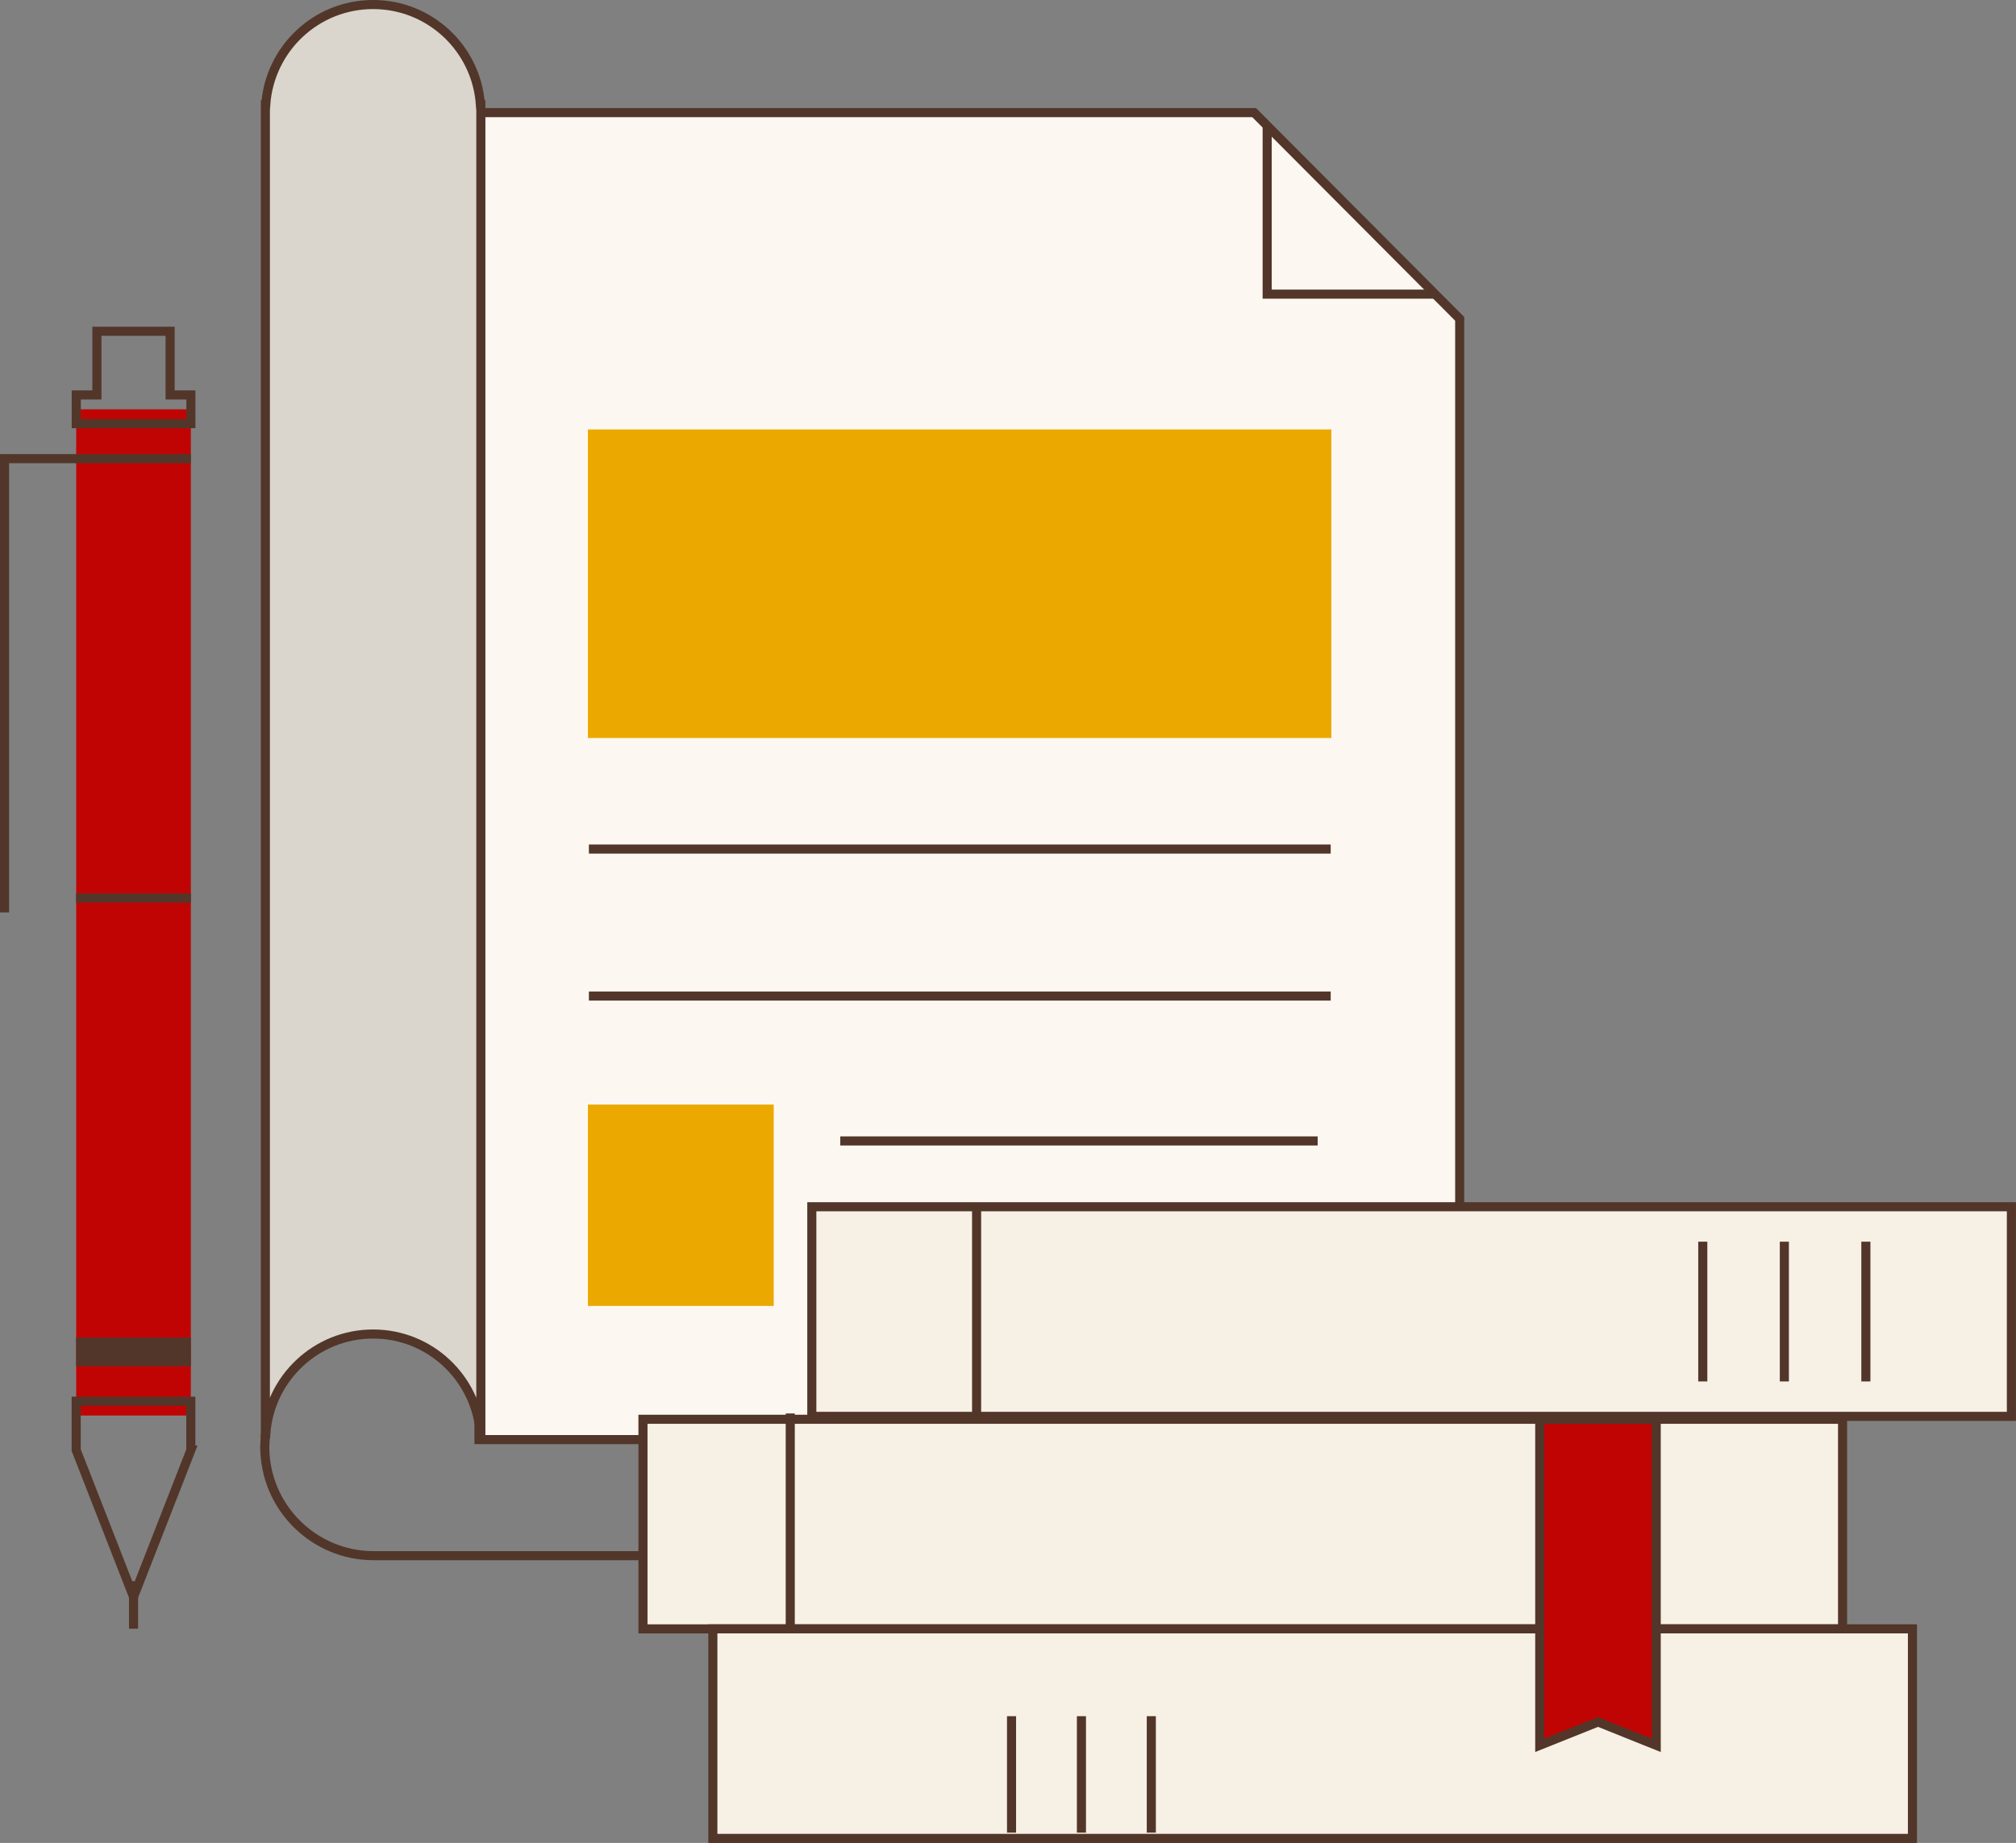 <?xml version="1.0" encoding="UTF-8"?>
<svg id="Layer_2" data-name="Layer 2" xmlns="http://www.w3.org/2000/svg" viewBox="0 0 332.89 304.39">
  <rect x="0" y="0" width="332.89" height="304.39" fill="#808080" stroke="none"/>
  <defs>
    <style>
      .cls-1, .cls-2 {
        fill: #c00404;
      }

      .cls-3, .cls-4 {
        fill: none;
      }

      .cls-3, .cls-4, .cls-5, .cls-2, .cls-6, .cls-7 {
        stroke: #523629;
        stroke-width: 1.5px;
      }

      .cls-3, .cls-5, .cls-2 {
        stroke-miterlimit: 10;
      }

      .cls-8 {
        fill: #523629;
      }

      .cls-5 {
        fill: #f7f0e5;
      }

      .cls-6 {
        fill: #dad6cd;
      }

      .cls-7 {
        fill: #fcf7f0;
      }

      .cls-9 {
        fill: #eba900;
      }
    </style>
  </defs>
  <g id="Layer_1-2" data-name="Layer 1">
    <g>
      <g>
        <path class="cls-4" d="M223.86,256.94H61.91c-.07,0-.13,0-.2,0-9.94,0-17.99-8.06-17.99-17.99l.1-2.05"/>
        <polygon class="cls-7" points="207.09 18.6 79.09 18.6 79.09 62.33 79.09 119.97 79.09 237.77 241.03 237.77 241.03 119.97 241.03 52.66 207.09 18.6"/>
        <polyline class="cls-4" points="209.24 20.67 209.24 48.58 237.14 48.58"/>
        <line class="cls-4" x1="138.75" y1="188.44" x2="217.58" y2="188.44"/>
        <line class="cls-4" x1="138.75" y1="210.14" x2="217.58" y2="210.14"/>
        <line class="cls-4" x1="97.24" y1="140.23" x2="219.73" y2="140.23"/>
        <line class="cls-4" x1="97.24" y1="164.51" x2="219.73" y2="164.51"/>
        <path class="cls-9" d="M219.84,70.93h-122.76v50.96h122.76v-50.96h0Z"/>
        <path class="cls-9" d="M127.76,182.43h-30.68v33.26h30.68v-33.26h0Z"/>
        <path class="cls-6" d="M79.33,17.31c-.63-9.25-8.31-16.56-17.72-16.56s-17.09,7.31-17.73,16.56h-.06v219.59h.06c.63-9.25,8.32-16.57,17.73-16.57s17.09,7.32,17.72,16.57h.07V17.31h-.07Z"/>
      </g>
      <g>
        <g>
          <rect class="cls-1" x="12.58" y="67.6" width="18.93" height="166.19"/>
          <polyline class="cls-3" points="31.52 75.75 .75 75.75 .75 150.7"/>
          <path class="cls-3" d="M31.52,239.5l-9.47,24.24-9.47-24.24v-8.07h18.93v8.07Z"/>
          <rect class="cls-8" x="12.58" y="220.91" width="18.93" height="4.73"/>
          <line class="cls-3" x1="22.05" y1="261.16" x2="22.05" y2="269"/>
          <polygon class="cls-3" points="31.52 69.97 31.52 65.23 28.09 65.23 28.09 54.71 16 54.71 16 65.23 12.59 65.23 12.59 69.97 31.52 69.97"/>
        </g>
        <line class="cls-3" x1="31.52" y1="148.33" x2="12.58" y2="148.33"/>
      </g>
      <rect class="cls-5" x="134.05" y="199.31" width="198.08" height="34.62"/>
      <rect class="cls-5" x="106.17" y="234.41" width="198.08" height="34.62"/>
      <rect class="cls-5" x="117.71" y="269.02" width="198.08" height="34.62"/>
      <line class="cls-3" x1="161.26" y1="198.83" x2="161.26" y2="234.41"/>
      <line class="cls-3" x1="130.49" y1="233.45" x2="130.49" y2="269.02"/>
      <line class="cls-3" x1="167.03" y1="283.45" x2="167.03" y2="302.68"/>
      <line class="cls-3" x1="178.57" y1="283.45" x2="178.57" y2="302.68"/>
      <line class="cls-3" x1="190.11" y1="283.45" x2="190.11" y2="302.68"/>
      <line class="cls-3" x1="281.17" y1="205.08" x2="281.17" y2="228.16"/>
      <line class="cls-3" x1="294.64" y1="205.08" x2="294.64" y2="228.16"/>
      <line class="cls-3" x1="308.1" y1="205.08" x2="308.1" y2="228.16"/>
      <polygon class="cls-2" points="273.48 288.26 263.87 284.41 254.25 288.26 254.25 234.41 273.48 234.41 273.48 288.26"/>
    </g>
  </g>
</svg>